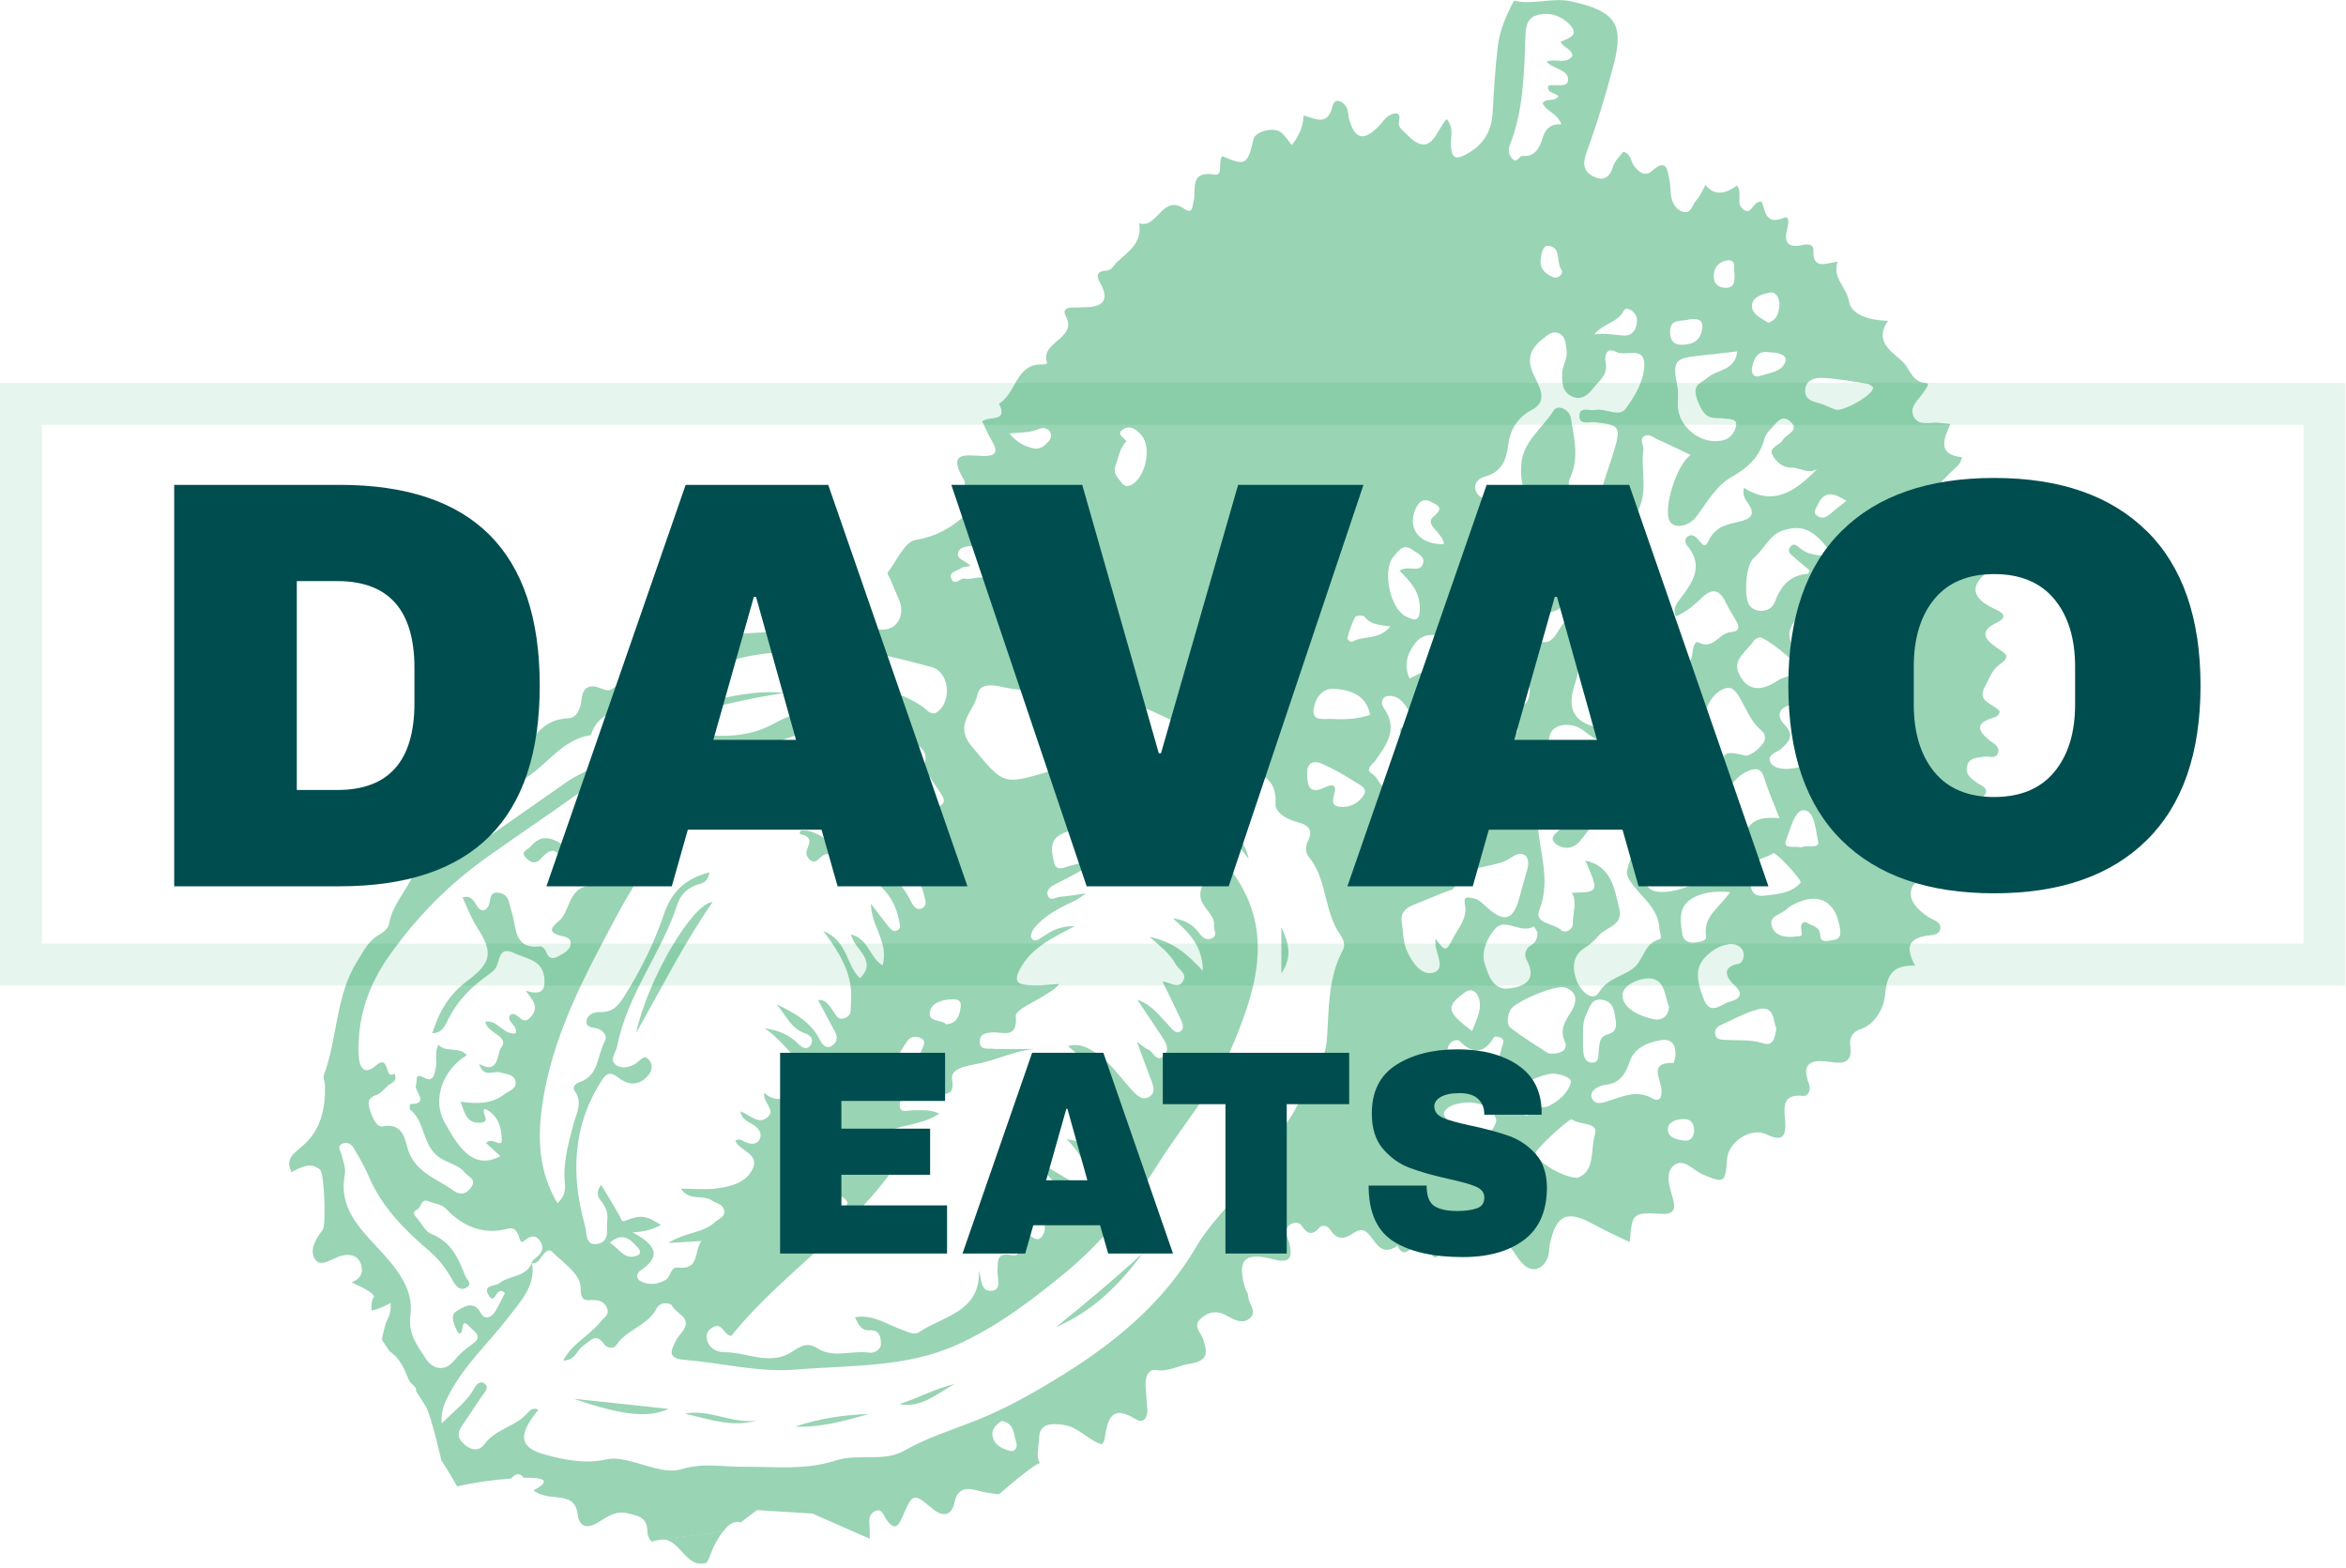 <svg xmlns="http://www.w3.org/2000/svg" width="428" height="286" viewBox="0 0 428 286" fill="none"><g clip-path="url(#clip0_146_2)"><g opacity="0.4"><path d="M227.8 156.67C220.71 147.37 211.98 140.08 200.1 135.18C209.3 135.45 226.83 150.07 227.8 156.67Z" fill="#009444"></path><path d="M208.43 228.7C204.25 234.4 199.33 239.26 192.65 242.12C198.04 237.8 203.32 233.35 208.43 228.7Z" fill="#009444"></path><path d="M104.67 255.2C110.22 255.79 115.77 256.38 121.95 257.04C118.33 258.75 113.47 258.24 104.67 255.2Z" fill="#009444"></path><path d="M158.53 257.98C154.18 259.2 149.75 260.49 145.06 260.28C149.39 258.81 153.86 258.12 158.53 257.98Z" fill="#009444"></path><path d="M164.06 256.17C167.52 255.1 170.68 253.27 174.25 252.5C171 254.1 168.25 256.99 164.06 256.17Z" fill="#009444"></path><path d="M124.93 257.93C129.45 256.96 133.59 259.91 138.09 259.13C133.52 260.55 129.26 258.84 124.93 257.93Z" fill="#009444"></path><path d="M233.77 169.14C235.14 172.13 235.8 174.55 233.77 177.61V169.14Z" fill="#009444"></path><path d="M116.05 188.44C118.17 178.66 126.34 164.8 130.03 164.55C124.65 172.26 120.61 180.5 116.05 188.44Z" fill="#009444"></path><path d="M143.01 126.42C132.68 128.11 122.56 130.45 113.35 135.77C116.07 131.62 133.73 125.25 143.01 126.42Z" fill="#009444"></path><path d="M284.24 145.13C286.24 143.69 288.18 146.91 290.14 145.25C291.95 143.7 291.16 141.24 292.05 139.34C292.59 138.18 293.55 137.75 294.79 137.54C296.87 142.21 296.55 146.16 291.9 149.29C290.41 150.3 289.44 152.07 288.23 153.49C286.93 155.02 285.05 154.93 283.86 153.99C282.31 152.78 284.24 151.69 284.96 151.1C288.01 148.6 283.67 147.18 284.26 145.12L284.24 145.13Z" fill="#009444"></path><path d="M119.17 281.24C123.76 279.25 124.51 285.78 128.34 285.28C129.12 285.18 129.23 284.53 129.47 283.96C129.86 283.04 130.2 282.09 130.71 281.24C131.06 280.65 131.46 280 131.89 279.4L118.77 281.09C118.91 281.23 119.05 281.29 119.17 281.24Z" fill="#009444"></path><path d="M364.61 121.37C367.09 119.7 365.88 119.26 364.28 118.16C362.36 116.85 360.8 115.27 364.24 113.62C366.59 112.49 365.19 111.69 363.78 111.03C359.72 109.15 359.33 106.917 362.61 104.33C362.79 104.19 362.86 103.92 363.11 103.48C361.74 102.89 360.37 102.33 359.04 101.72C355.61 100.14 355.44 98.52 358.48 96.21C359.17 95.69 359.99 95.35 360.69 94.83C361.25 94.42 362.3 94.3 362.14 93.35C361.96 92.31 361.01 92.17 360.1 92.16C359.35 92.15 358.59 92.07 357.85 92.16C355.81 92.41 354.96 90.78 354.17 89.54C353.31 88.2 354.86 87.33 355.63 86.44C356.41 85.53 357.66 85.01 357.93 83.41C353.46 82.95 354.53 80.2 355.83 77.35C354.91 77.26 354.32 77.19 353.73 77.14C352.17 76.99 350.16 77.76 349.23 76.17C348.15 74.31 349.95 73 350.92 71.59C351.28 71.07 352.2 69.89 351.44 69.88C348.97 69.83 348.38 67.37 347.39 66.28C345.67 64.38 341.62 62.58 344.46 58.54C341.22 58.44 337.77 57.55 337.33 55C336.87 52.37 334.23 50.67 335.25 47.75C333.04 48.03 330.69 49.27 330.83 45.64C330.87 44.44 329.64 44.53 328.81 44.71C326.01 45.31 325.42 44.05 326.09 41.63C326.32 40.79 326.5 39.29 325.4 39.75C321.96 41.19 322.06 38.21 321.39 36.81C319.66 36.54 319.62 39.73 317.81 38C316.73 36.97 317.95 35.09 316.88 33.85C314.493 35.623 312.583 35.587 311.15 33.74C310.57 34.74 310.16 35.83 309.42 36.61C308.71 37.35 308.58 39.02 307.12 38.66C305.84 38.35 305.15 37.19 304.9 35.92C304.7 34.95 304.8 33.93 304.59 32.96C304.2 31.19 304.2 28.66 301.32 31.23C300.12 32.3 298.99 31.38 298.15 30.32C297.49 29.49 297.63 28.08 296.15 27.68C295.52 28.55 294.58 29.35 294.29 30.35C293.69 32.41 292.49 33.12 290.68 32.19C288.88 31.27 288.69 29.9 289.45 27.81C291.35 22.59 292.97 17.24 294.38 11.86C296.39 4.21 294.53 2.07 286.86 0.29C283.16 -0.57 279.73 1 276.22 0.12C274.75 2.79 273.58 5.6 273.23 8.62C272.77 12.57 272.54 16.54 272.32 20.51C272.13 23.89 270.73 26.32 267.7 28.04C265.58 29.24 264.83 28.93 264.7 26.52C264.62 24.98 265.31 23.29 263.91 21.71C261.94 23.92 261.05 29.17 256.61 24.47C255.91 23.73 254.96 23.31 255.23 22.11C255.7 20.06 254.13 20.72 253.51 21.05C252.68 21.49 252.13 22.44 251.43 23.14C248.78 25.76 247.28 25.43 246.19 21.96C245.93 21.14 246.03 20.14 245.59 19.46C244.93 18.42 243.48 17.75 243.1 19.38C242.26 23.01 240.06 21.74 237.83 21.05C237.73 23.06 237.07 24.68 235.68 26.48C234.9 25.53 234.43 24.75 233.78 24.2C232.45 23.07 229.02 23.94 228.68 25.42C227.6 30.1 227.21 30.31 222.99 28.49C222.14 29.51 223.25 32.14 221.55 31.85C217.01 31.09 218.23 34.51 217.79 36.54C217.53 37.73 217.58 39.16 216.08 38.11C212.01 35.28 211.18 41.88 207.82 40.72C208.41 44.16 206.07 45.8 203.86 47.73C203.2 48.31 202.98 49.29 201.79 49.38C199.73 49.53 200.12 50.58 200.86 51.93C202.22 54.42 201.46 55.89 198.53 56.03C197.53 56.08 196.53 56.08 195.53 56.12C194.41 56.16 193.86 56.55 194.47 57.74C196.61 61.88 189.54 62.36 191.07 66.27C190.83 66.35 190.59 66.5 190.36 66.49C185.27 66.18 185.44 71.82 182.25 73.65C184.05 77.16 180.31 75.81 179.19 76.89C179.78 78.1 180.26 79.25 180.89 80.31C182.02 82.2 182 83.26 179.34 83.19C176.52 83.12 172.62 82.15 175.84 87.51C176.39 88.42 175.6 90.87 176.47 92.57C176.76 93.13 176.38 93.75 175.86 94.2C173.31 96.42 170.66 97.92 167.05 98.51C165.07 98.83 163.58 102.32 161.95 104.45C161.8 104.65 162.29 105.33 162.48 105.79C163.01 107.05 163.54 108.31 164.07 109.57C165.08 111.99 163.9 114.6 161.44 114.85C160.01 114.99 158.52 114.47 157.05 114.3C153.21 113.86 149.34 113.46 145.55 114.5C139.66 116.11 133.27 114.61 127.57 117.6C126.49 118.17 125.12 118.33 123.88 118.99C119.85 121.13 115.44 122.53 111.89 125.57C111.14 126.21 110.32 125.86 109.44 125.52C107.5 124.76 106.29 125.46 106.09 127.62C105.94 129.23 105.29 130.95 103.7 131.04C99.56 131.26 98.09 133.46 95.65 136.79C92.34 141.31 87.84 145.7 82.47 148.78C79.73 150.35 76.68 153.36 76.25 156.67C75.64 161.35 71.66 164.2 70.95 168.64C70.84 169.35 69.93 170.13 69.2 170.52C67.2 171.6 66.37 173.49 65.22 175.29C61.17 181.69 61.62 189.36 59.08 196.17C58.89 196.67 59.28 197.36 59.29 197.97C59.39 202.26 58.59 206.2 55.08 209.18C53.75 210.31 51.93 211.39 53.19 213.86C54.93 212.92 56.66 211.93 58.43 213.44C59.14 214.05 59.55 223.51 58.87 224.38C57.56 226.04 56.36 228.17 57.51 229.8C58.56 231.29 60.6 229.6 62.15 229.15C64.11 228.58 65.58 229.23 65.96 231.04C66.29 232.57 65.45 233.46 64.14 233.95C66.38 234.96 68.66 236.2 68.16 236.73C67.8 237.11 67.74 238.08 67.79 239.11C68.93 238.88 70.06 238.38 71.24 237.73C71.5 239.84 70.55 240.68 70.3 241.73C70.1 242.57 69.74 243.58 69.7 244.47L71.08 246.55C73.08 247.9 73.79 249.83 74.64 251.89C74.64 251.89 74.73 252.02 74.87 252.23C75.31 252.72 76.06 253.1 75.88 253.77C76.52 254.76 77.26 255.91 77.71 256.65C78.63 258.18 80.53 266.45 80.53 266.45C80.53 266.45 82.12 268.89 83.37 271.15C83.38 271.15 83.39 271.17 83.41 271.18C86.33 270.52 89.62 270.02 93.22 269.75C94.39 268.54 95.04 268.92 95.55 269.62C100.86 269.48 99.44 270.8 97.32 271.93C98.6 272.91 100.23 273.03 101.83 273.2C103.76 273.4 105.11 273.95 105.38 276.24C105.67 278.62 107.1 278.98 109.1 277.77C110.76 276.77 112.25 275.53 114.59 276.11C116.47 276.58 118.01 276.86 118.09 279.15C118.09 279.28 118.1 279.4 118.11 279.53C118.12 280.1 118.45 280.82 118.78 281.14L131.9 279.45C132.77 278.26 133.83 277.35 135.14 277.77L138.09 275.51L148.21 276.14L158.68 280.74C158.67 279.93 158.7 279.1 158.63 278.36C158.52 277.25 158.57 276.26 159.54 275.74C160.86 275.04 161.15 276.41 161.64 277.13C163.31 279.57 163.97 278.31 164.77 276.45C166.49 272.42 166.71 272.39 170.03 275.19C172.01 276.86 173.66 276.57 174.15 274.07C174.65 271.5 176.42 271.43 178.02 271.86C179.42 272.24 180.83 272.48 182.24 272.63C184.99 270.27 189.53 266.5 189.77 267.02C188.93 265.88 189.52 264.01 189.55 262.5C189.62 259.63 191.73 259.68 193.9 259.94C196.71 260.27 198.47 262.76 201.01 263.5C201.2 263.28 201.31 263.2 201.35 263.1C201.43 262.87 201.5 262.63 201.54 262.39C202.08 259.11 202.65 256.11 207.14 258.9C208.62 259.82 209.41 258.65 209.32 257.07C209.23 255.57 209.04 254.08 208.99 252.59C208.95 251.23 209.46 249.72 210.95 249.96C213.23 250.32 215.03 249.11 217 248.82C220.49 248.32 220.32 246.74 219.47 244.27C219.04 243.03 217.4 241.84 219.31 240.36C220.81 239.2 222.13 239.11 223.78 240.03C225.05 240.74 226.63 241.67 227.97 240.55C229.49 239.28 227.69 237.8 227.71 236.39C227.71 235.94 227.3 235.5 227.16 235.02C225.66 229.84 226.98 228.36 232.33 229.76C235.31 230.54 235.82 229.51 235.28 226.99C235.15 226.39 234.81 225.83 234.69 225.23C234.53 224.44 234.76 223.74 235.53 223.33C236.29 222.93 237.05 222.98 237.53 223.7C238.51 225.2 239.43 225.42 240.72 223.98C241.3 223.34 242.25 223.67 242.68 224.35C243.97 226.4 245.42 226.05 247.07 224.87C247.7 224.42 248.59 224.24 249.21 224.72C250.94 226.06 251.64 229.55 254.97 227.28C255.88 229.4 256.93 228.2 257.99 227.43C259.08 226.64 259.85 227.25 260.54 228.07C261.01 228.63 261.59 229.74 262.19 229.29C265.16 227.07 270.24 231.83 272.24 226.1C272.62 225 274.31 226.15 275.03 226.92C275.96 227.91 276.6 229.18 277.48 230.23C279.21 232.31 281.47 231.89 282.42 229.31C282.67 228.63 282.58 227.83 282.73 227.1C283.91 221.51 285.9 220.67 290.91 223.47C292.96 224.61 295.12 225.55 297.31 226.61C297.8 221.25 297.81 221.17 303.26 221.47C305.82 221.61 305.59 220 305.18 218.6C304.58 216.51 303.7 214.02 305.36 212.64C307.13 211.17 308.91 213.53 310.66 214.27C314.59 215.94 314.77 215.83 315.08 211.43C315.3 208.37 319.41 205.63 322.17 206.92C324.93 208.22 325.9 207.7 325.68 204.56C325.52 202.34 324.93 199.48 328.98 199.95C329.84 200.05 330.43 198.77 330.08 197.91C328.15 193.11 331.54 193.39 334.27 193.79C336.9 194.18 337.9 193.38 337.57 190.91C337.34 189.23 337.99 188.26 339.48 187.75C342.47 186.73 343.78 183.3 343.92 181.51C344.22 177.63 345.48 176.07 349.37 176.18C348.01 173.51 347.59 171.46 351.21 170.76C352.14 170.58 353.85 170.76 353.99 169.36C354.12 168.09 352.6 167.86 351.7 167.24C350 166.08 348.23 164.43 348.66 162.44C349.13 160.24 351.59 160.57 353.46 160.55C353.96 160.55 354.48 160.63 354.96 160.53C355.95 160.32 357.37 161.22 357.85 159.65C358.22 158.46 357.16 157.85 356.42 157.23C354.65 155.75 353.7 153.87 353.11 151.54C354.76 151.54 356.12 151.55 357.49 151.54C359.04 151.52 360.09 151.43 358.6 149.51C356.31 146.58 356.56 146.16 360.26 145.49C360.96 145.36 361.92 145.66 362.24 144.81C362.68 143.65 361.48 143.39 360.85 142.92C359.72 142.09 358.43 141.36 358.89 139.68C359.31 138.13 360.75 138.29 361.96 138.05C362.85 137.87 364.17 138.61 364.54 137.3C364.87 136.13 363.6 135.6 362.89 135.02C360.68 133.21 360.49 131.91 363.54 130.98C364.02 130.83 364.75 130.66 364.81 129.78C363.81 128.39 360.59 128.1 362.07 125.38C362.82 124.01 363.48 122.18 364.6 121.42L364.61 121.37ZM348.88 122.89C349.03 124.46 347.74 124.44 347.26 123.98C345.3 122.12 343.7 123.07 342.02 124.29C341.11 124.95 340.19 125.12 339.45 124.08C338.64 122.95 339.5 122.25 340.22 121.57C343.71 118.28 346.72 118.29 348.38 121.58C348.6 122.02 348.74 122.5 348.89 122.88L348.88 122.89ZM327.51 101.83C328.32 102.58 329.2 103.26 330.17 104.08C329.94 104.51 329.89 104.68 329.83 104.69C326.49 104.91 324.86 106.98 323.76 109.91C323.07 111.76 320.26 111.96 319.15 110.42C318.12 108.98 318.48 103.01 319.93 101.83C321.84 100.27 322.74 97.62 325.25 96.79C328.94 95.56 331.24 96.74 334.5 101.52C332.28 101.28 330.28 101.49 328.53 100.13C328 99.72 327.32 98.9 326.65 99.75C325.85 100.76 326.93 101.28 327.52 101.83H327.51ZM291.76 181C290.39 183.13 288.21 180.42 287.67 178.99C286.93 177.01 286.63 174.55 289.06 172.96C289.99 172.35 290.92 171.63 291.6 170.77C292.89 169.13 296.19 168.92 295.43 165.84C294.52 162.12 294.01 158.02 289.21 157.01C291.76 162.73 291.73 162.79 286.78 162.88C287.81 164.72 286.87 166.66 286.95 168.54C286.99 169.51 285.62 170.45 284.72 169.63C283.39 168.41 279.85 168.55 280.84 166.02C283.07 160.35 280.64 155.03 280.5 149.57C280.5 149.32 280.56 148.98 280.43 148.84C275.33 143.16 281.83 139.14 282.69 134.35C283.13 131.92 286.83 131.61 288.95 133.32C293.19 136.76 296.32 136.67 300.19 132.97C301.18 132.02 302.06 130.93 303.12 130.06C305.43 128.17 305.19 126.33 303.16 124.49C302.23 123.65 301.47 122.82 302.65 121.73C303.88 120.6 304.56 121.7 305.39 122.5C309.62 126.57 309.35 130.7 304.58 134.3C304.31 134.51 303.87 134.87 303.92 135.07C304.84 139.1 300.63 139.86 299.26 142.41C299.07 142.77 297.66 142.27 298.46 143.34C302.26 148.4 298.58 152.93 297.22 157.48C296.79 158.93 296.48 159.31 297.41 160.75C299.21 163.55 302.48 165.48 302.73 169.29C302.78 170 303.27 171.23 302.81 171.34C300 172.06 299.87 175.02 298.18 176.48C296.24 178.15 293.48 178.3 291.75 181H291.76ZM293.45 188.66C291.77 189.13 291.88 190.15 291.69 191.39C291.55 192.34 291.91 194.03 290.27 193.86C289.01 193.73 288.84 192.32 288.8 191.16C288.78 190.54 288.8 189.91 288.8 188.18C288.8 187.81 288.74 186.35 289.46 184.92C290.07 183.69 290.29 182.22 292.15 182.39C293.63 182.53 294.34 183.49 294.54 184.84C294.75 186.27 295.44 188.1 293.45 188.65V188.66ZM301.06 178.52C303.73 178.69 303.72 181.69 304.5 183.75C304.33 185.47 303.16 186.26 301.69 185.95C299.2 185.43 296.24 184.09 296.01 181.81C295.81 179.78 299.05 178.39 301.06 178.52ZM302.47 162.7C300.59 162.52 299.87 160.89 299.7 159.58C299.4 157.24 301.45 155.44 303.07 154.84C304.97 154.14 304.48 153.82 304.1 152.43C303.08 148.72 303.26 145.05 305.91 141.91C306.6 141.09 307.2 139.67 308.5 140.16C310.3 140.84 310.81 142.7 311.21 144.39C311.48 145.55 311.11 146.67 309.68 146.94C308.68 147.13 307.55 147.2 307.64 148.59C307.71 149.73 308.74 149.84 309.6 149.93C311.35 150.12 311.45 151.3 311.29 153.38C310.8 154.95 310.48 157.22 312 159.36C312.31 159.79 311.98 160.37 311.44 160.53C308.49 161.39 305.71 163 302.47 162.7ZM313.81 126.03C315.48 125.02 316.27 125.54 317.12 126.86C318.51 129.02 319.27 131.58 321.38 133.3C322.03 133.83 322.27 134.79 321.61 135.67C320.59 137.04 319.28 137.81 318.53 137.87C315.81 137.28 314.13 136.68 314.22 139.64C314.26 140.77 313.5 141.01 312.49 140.14C309.12 137.25 310.04 128.29 313.81 126.02V126.03ZM318.87 140.69C320.52 140.01 321.34 140.22 321.9 142.04C322.61 144.37 323.62 146.61 324.65 149.27C321.85 149.06 319.65 149.19 318.24 152.09C317.3 154.02 314.94 153.4 314.27 151.28C313.02 147.37 315.38 142.13 318.88 140.69H318.87ZM319.42 159.07C319.37 156.63 322.14 156.69 323.52 155.65C324.35 155.71 328.83 160.67 328.5 161.05C326.78 163.04 324.14 163.13 321.89 163.41C318.7 163.81 319.46 160.64 319.43 159.06L319.42 159.07ZM325.88 153.18C326.64 151.23 327.44 147.71 329.13 147.82C331.08 147.94 331.23 151.49 331.69 153.47C332.06 155.05 329.54 154 328.64 154.62C327.42 154.23 325.11 155.13 325.88 153.18ZM326.45 140.26C325.13 140.37 323.55 140.12 323.03 139.16C322.22 137.67 324.27 137.24 325.01 136.57C326.7 135.06 327.31 133.97 325.5 132.15C324.59 131.24 324.16 129.79 325.66 128.99C326.78 128.39 328.08 128.51 328.89 129.85C330.17 131.98 331.85 133.72 333.68 135.4C335.09 136.69 335.58 137.97 332.73 138.57C330.63 139.01 328.66 140.15 326.44 140.26H326.45ZM324.44 124.1C321.1 126.37 318.6 125.97 317.18 122.76C316.06 120.22 318.83 118.73 320 116.84C320.17 116.57 320.61 116.4 320.95 116.3C321.82 116.04 327.89 120.77 327.86 121.86C327.52 123.54 325.57 123.32 324.43 124.1H324.44ZM331.44 94.05C330.7 93.52 331.32 92.73 331.62 92.09C332.32 90.55 333.36 89.74 335.1 90.45C335.55 90.63 335.97 90.9 336.86 91.36C335.98 92.07 335.44 92.53 334.87 92.95C333.85 93.71 332.94 95.12 331.43 94.04L331.44 94.05ZM343.68 112.1C344.47 112.49 345.68 112.7 344.9 114.19C344.19 115.55 343.25 115.68 342.23 114.84C340.4 113.33 338.47 111.86 336.84 108.97C339.72 110.28 341.72 111.14 343.68 112.1ZM347.44 100.63C348.48 100.98 348.46 102.01 347.85 102.8C347.12 103.76 345.85 103.9 345.33 102.95C344.48 101.39 343.15 100.71 341.74 99.91C338 97.81 337.88 96.72 340.82 93.09C343.1 95.54 343.76 99.39 347.44 100.62V100.63ZM332.27 68.94C335.08 69.05 337.89 69.59 340.68 70.02C341.1 70.08 341.47 70.49 341.73 70.65C341.93 71.98 336.24 75.18 334.85 74.72C333.79 74.37 332.81 73.79 331.74 73.52C330.43 73.19 329.26 72.75 329.33 71.19C329.41 69.39 331.05 68.89 332.27 68.94ZM322.77 53.39C324.05 53.06 324.71 54.56 324.63 55.62C324.54 56.87 324.31 58.35 322.6 58.88C321.43 58.08 319.72 57.46 319.63 55.94C319.52 54.15 321.51 53.71 322.77 53.39ZM319.65 66.99C320.02 65.31 320.7 63.86 322.79 64.28C324.2 64.28 326.09 64.69 325.75 65.9C325.2 67.86 322.76 68.02 321 68.61C319.89 68.98 319.44 67.98 319.65 66.99ZM315.11 47.51C316.84 47.32 316.28 48.96 316.38 49.34C316.58 51.3 316.48 52.58 314.69 52.51C313.43 52.46 312.62 51.69 312.64 50.34C312.66 48.72 313.74 47.67 315.11 47.51ZM316.94 64.11C316.58 67.64 313.33 67.37 311.55 68.88C310.07 70.14 308.4 70.11 309.91 73.63C311.3 76.86 312.6 76.1 314.49 76.35C315.43 76.48 316.92 76.33 316.74 77.59C316.59 78.66 315.81 79.94 314.45 80.3C310.45 81.37 306 77.86 306.1 73.76C306.13 72.64 306.22 71.49 306 70.41C305.11 65.87 305.49 65.33 310.16 64.88C312.36 64.67 314.56 64.38 316.92 64.11H316.94ZM308.15 58.27C309.62 58.07 310.74 58.24 310.56 59.86C310.34 61.9 309.11 62.83 307.04 62.9C305.43 62.96 304.77 62.27 304.69 60.76C304.54 57.89 306.92 58.76 308.15 58.27ZM302.35 80.15C304.36 81.03 306.33 82.01 308.44 83.01C305.9 84.7 303.45 92.65 304.56 94.97C305.31 96.55 308.05 96.18 309.54 94.17C311.47 91.57 313.1 88.6 315.96 86.99C318.92 85.32 321.1 83.29 321.94 79.94C322.08 79.38 322.51 78.84 322.94 78.41C323.93 77.41 324.92 75.47 326.53 76.82C328.55 78.52 325.85 79.19 325.24 80.28C324.7 81.25 322.68 81.63 323.32 82.92C323.9 84.1 325.13 85.34 326.81 85.31C328.37 85.28 329.81 86.57 331.52 85.59C327.65 89.51 323.63 92.51 318.15 88.99C317.84 90.47 318.45 91.15 318.92 91.83C320.34 93.88 319.39 94.67 317.36 95.16C315.07 95.71 312.92 95.98 311.62 98.84C310.64 101 309.81 96.98 308.15 97.75C307.27 98.04 307.41 99.1 307.74 99.47C310.97 103.23 308.79 106.28 306.52 109.27C305.8 110.21 305.15 111.04 305.73 112.45C307.63 111.71 309.08 110.37 310.49 109.04C312.37 107.26 313.71 107.54 314.81 109.84C315.35 110.96 315.99 112.04 316.64 113.1C317.42 114.35 317.43 115.19 315.68 115.33C313.63 115.5 312.61 118.65 309.85 117.19C309.19 116.84 308.81 118.38 308.74 119.23C308.65 120.4 308.18 121.26 306.96 121.18C305.72 121.1 304.7 120.15 304.74 119.02C304.83 116.6 303.78 115.15 301.87 113.82C300.02 112.54 300.48 110.37 301.12 108.66C302.38 105.25 302.9 102.38 299.27 99.84C297.73 98.77 296.84 95.99 298.07 94.38C301.06 90.44 299.23 86.09 299.82 81.98C299.93 81.21 299 80.24 299.94 79.6C300.79 79.02 301.61 79.81 302.37 80.15H302.35ZM296.25 56.66C296.56 56.03 297.37 56.39 297.87 56.81C298.74 57.55 298.77 58.56 298.5 59.53C298.21 60.58 297.45 61.27 296.33 61.22C294.54 61.14 292.77 60.7 290.87 61.02C292.41 59 295.11 58.93 296.25 56.65V56.66ZM275.41 26.58C277.93 20.24 278.05 13.57 278.29 6.9C278.34 5.42 278.38 3.44 280.19 2.84C282.49 2.07 284.78 2.82 286.37 4.48C288.26 6.46 286.14 6.99 284.74 7.6C285.17 8.74 286.75 8.82 286.87 10.23C285.64 11.81 283.69 10.61 282.16 11.23C283.33 12.68 286.21 12.61 286.07 14.64C285.97 16.13 283.72 15.25 282.45 15.64C282.2 17.07 283.66 16.87 284.32 17.53C283.68 18.71 282.17 17.76 281.42 18.83C282.11 20.32 284.17 20.7 284.85 22.67C282.95 22.6 281.99 23.37 281.4 25.25C280.94 26.71 280.18 28.7 277.77 28.44C277.19 28.38 276.8 29.83 275.97 29.03C275.32 28.41 275.07 27.44 275.41 26.59V26.58ZM283.62 50.67C282.11 50.13 280.89 49.14 281.07 47.44C281.17 46.49 281.34 44.63 282.67 44.87C284.85 45.26 283.87 47.86 284.88 49.25C285.23 49.73 284.64 50.68 283.61 50.67H283.62ZM270.9 86.96C273.85 86.11 274.77 84.2 275.15 81.22C275.47 78.66 276.65 76.25 279.48 74.78C282.68 73.12 280.66 70.28 279.74 68.25C278.42 65.36 279.31 63.49 281.52 61.78C282.41 61.09 283.31 60.21 284.53 60.88C285.65 61.5 285.62 62.71 285.8 63.84C286.06 65.43 285 66.71 284.99 68.22C284.99 69.9 285.01 71.54 286.82 72.34C288.52 73.09 289.72 72.06 290.64 70.86C291.7 69.47 293.44 68.42 292.92 66.1C292.78 65.49 292.72 63.07 294.92 64.23C296.64 65.14 300.36 62.79 299.95 67.16C299.69 69.97 298.14 72.42 296.6 74.55C295.41 76.21 292.92 74.42 291.01 74.8C290 75 288.33 74.17 288.16 75.63C287.91 77.67 289.83 76.9 290.9 77.02C295.54 77.53 295.73 77.86 294.49 82.16C293.54 85.45 292.07 88.57 291.71 92.4C289.91 91.31 288.54 90.5 287.19 89.66C286.22 89.05 285.92 88.33 286.47 87.14C288.13 83.54 287.18 79.83 286.57 76.2C286.31 74.65 284.14 73.78 283.47 74.86C281.39 78.21 277.63 80.62 277.51 85.15C277.4 89.5 278.35 90.85 282.57 92.17C284.68 92.83 285.67 94.97 286.74 96.57C287.32 97.44 285.97 99.66 284.42 100.41C283.09 101.06 282.51 99.89 281.85 98.91C280.27 96.59 278.42 94.54 275.48 93.95C275.48 93.98 275.5 94 275.51 94.03C275.48 94 275.45 93.97 275.41 93.93C275.41 93.93 275.4 93.93 275.39 93.93C275.55 94.75 277.03 95.6 275.62 96.36C274.84 96.78 273.68 96.65 272.91 95.86C272.34 95.28 272.18 94.48 272.7 93.86C273.6 92.8 274.55 93.09 275.41 93.94C275.43 93.94 275.45 93.95 275.48 93.96C274.84 92.15 273.98 90.67 271.59 90.96C270.55 91.09 269.51 90.52 269.21 89.47C268.83 88.14 269.78 87.27 270.9 86.95V86.96ZM268.48 102.75C269.6 102.57 270.83 102.88 271.28 104.08C271.85 105.6 272.23 107.03 274.21 107.39C275.28 107.59 275.36 108.68 274.63 109.45C273.53 110.6 272.32 112.03 270.54 110.67C268.67 109.25 267.85 107.22 267.72 105.15C267.89 104.12 267.17 102.96 268.48 102.75ZM267.85 115.39C269.91 113.15 273.09 112.6 276.27 113.02C278.95 113.37 281.44 112.16 283.85 111.39C285.55 110.84 285.21 108.35 284.89 106.65C284.7 105.66 283.99 104.71 285.41 104.2C289.46 102.75 290.49 99.05 291.86 95.62C292.34 94.42 292.63 93.22 294.38 93.49C295.9 93.73 296.02 94.7 296.5 95.98C297.33 98.15 296.17 100.84 298.31 102.61C298.45 102.73 298.36 103.38 298.17 103.61C295.13 107.3 296.09 114.14 288.97 114.94C292.66 114.78 295.96 116.46 299.3 115.12C300.68 114.56 301.02 116.27 301.84 116.91C302.65 117.54 302.37 118.5 301.78 119.26C300.97 120.3 300.31 119.73 299.64 119.04C299.3 118.69 298.55 118.43 298.71 119.16C299.02 120.51 297.27 121.29 297.96 122.59C298.19 123.02 298.56 123.38 298.86 123.78C299.42 124.54 300.6 125.29 299.69 126.3C298.92 127.15 297.84 126.52 296.91 126.12C296.23 125.83 295.51 125.62 294.09 125.13C295.71 126.83 294.81 128.38 295.11 129.95C295.54 132.14 292.58 133.17 290.29 132.41C285.76 130.91 286.46 127.3 287.43 124.43C288.84 120.25 286.83 117.03 286.08 112.87C283.85 114.53 283.7 118.73 279.98 116.56C279.26 116.14 279.01 117.27 279.03 117.78C279.13 120.02 274.82 119.23 276.03 122.54C276.54 123.94 277.32 123.25 277.87 123.66C279.22 124.68 279.27 126.07 278.87 127.37C278.45 128.74 277.32 129.16 275.86 128.65C273.04 127.67 270.07 126.91 269.78 123.14C269.75 122.8 269.44 122.48 269.29 122.14C268.35 119.96 265.7 117.71 267.84 115.4L267.85 115.39ZM275.89 134.13C274.93 134.3 273.85 134.41 273.2 133.44C272.32 132.12 271.61 130.67 270.19 129.8C270.79 132.76 273.77 135.16 271.88 138.82C270.91 140.71 270.15 142.07 267.87 141.71C265.37 141.31 264.48 138.98 264.85 137.34C265.45 134.67 267.09 132.22 268.42 129.75C268.54 129.52 269.58 129.77 270.19 129.8C270.19 129.8 270.19 129.8 270.2 129.8C270.2 129.8 270.2 129.8 270.21 129.8C272.15 129.56 273.71 130.52 275.27 131.43C276 131.85 276.91 132.24 276.89 133.24C276.89 133.56 276.29 134.06 275.9 134.13H275.89ZM273.5 149.98C270.97 150.02 269.61 151.85 267.75 152.79C266.59 153.38 265.78 154.2 264.49 153.46C263.19 152.72 262.66 151.5 262.5 150.02C262.88 147.72 263.38 145.44 264.87 143.5C265.27 142.97 265.73 142.41 266.36 142.59C269.55 143.5 273.07 144.11 275.45 146.4C277.19 148.08 274.94 149.95 273.5 149.97V149.98ZM264.09 116.53C266.43 117.54 267.52 120.19 267.48 122.34C267.42 125.25 264.66 125.35 262.31 125.11C260.68 124.94 258.91 124.71 260.37 122.19C259.39 122.68 258.41 123.17 257.16 123.79C256.01 121.31 256.78 119.18 258.21 117.33C259.79 115.29 262.17 115.7 264.08 116.53H264.09ZM252.4 129.09C251.77 128.22 252.23 127.08 253.14 126.99C255.34 126.76 256.42 128.56 257.29 130.16C257.76 131.02 259.17 132.97 256.15 132.67C255.25 132.58 255.43 133.48 255.58 134.07C255.79 134.83 256.3 135.36 257.04 135.67C259.37 136.65 262.37 137.73 261.4 140.73C260.41 143.79 256.59 143.14 254.27 144.35C251.85 144.49 251.76 142.04 250.3 141.17C248.94 140.36 250.41 139.47 250.91 138.77C253.05 135.78 255.14 132.86 252.4 129.1V129.09ZM258.12 93.16C258.66 91.72 259.61 90.68 261.21 91.62C262.18 92.19 263.61 92.55 261.48 94.3C259.76 95.71 263.33 97.29 263.43 99.26C259.2 99.43 256.79 96.69 258.12 93.16ZM254.26 101.53C254.98 100.71 255.92 99.05 257.62 100.28C258.51 100.92 259.95 101.48 259.65 102.67C259.13 104.77 257.01 102.98 255.32 104.12C257.34 106.12 258.99 107.92 259.03 110.84C259.07 113.49 258.11 113.3 256.39 112.41C253.61 110.97 252.11 103.97 254.25 101.53H254.26ZM245.86 116.25C246.2 114.97 246.64 113.7 247.25 112.53C247.38 112.28 248.71 112.22 248.92 112.5C249.94 113.9 251.55 114.02 253.68 114.3C251.34 116.93 248.73 115.9 246.82 117.04C246.49 117.24 245.71 116.8 245.86 116.24V116.25ZM233.15 88.53C234.09 88.31 234.93 89.01 234.99 90.34C235.09 92.9 233.64 93.78 230.36 94.21C232.34 92.13 230.14 89.23 233.16 88.53H233.15ZM226.84 106.97C227.26 104.53 229.41 103.77 231.5 103.56C232.35 103.47 233.67 104.12 233.71 105.68C232.24 107.16 231.58 109.72 228.83 109.61C227.26 109.55 226.63 108.18 226.84 106.98V106.97ZM203.53 84.9C204.11 83.38 204.25 81.68 205.52 80.51C204.92 79.77 203.48 79.07 205.06 78.23C206.32 77.57 207.46 78.45 208.29 79.46C210.17 81.74 208.97 87.18 206.37 88.48C205.7 88.82 205.12 88.7 204.72 88.18C203.98 87.23 202.97 86.37 203.54 84.89L203.53 84.9ZM188.61 78.59C189.56 78.33 190.43 77.68 191.33 78.51C191.99 79.12 191.79 79.99 191.31 80.52C190.59 81.3 189.81 82.09 188.46 81.78C186.87 81.41 185.55 80.74 184.13 79.08C185.99 78.9 187.35 78.94 188.6 78.6L188.61 78.59ZM175.37 103.66C175.72 103.4 176.29 103.42 177.04 103.25C176.15 102.16 174.28 102.06 174.86 100.66C175.27 99.66 176.77 99.64 177.89 99.6C180.19 99.52 184.23 103.43 184.13 105.63C184.07 106.87 182.83 107.02 182.08 107.58C181.53 107.99 180.87 108.08 180.69 107.16C180.04 104.02 177.55 106.01 175.97 105.55C175.29 105.35 174.14 107.05 173.54 105.55C173.04 104.3 174.66 104.19 175.38 103.65L175.37 103.66ZM181.13 191.32C180.07 191.3 178.61 191.62 178.76 189.82C178.86 188.57 179.88 188.44 180.98 188.36C182.9 188.22 185.69 189.68 185.32 185.36C185.23 184.25 188.71 182.81 190.58 181.58C191.48 180.99 192.47 180.54 193.23 179.53C191.3 179.62 189.35 179.93 187.46 179.72C186.04 179.56 184.73 179.35 186.05 176.86C188.13 172.93 191.71 171.28 196.05 168.99C193.08 168.91 191.59 170.05 190.05 171.02C189.41 171.42 188.68 172.01 188.15 171.13C187.94 170.78 188.24 169.89 188.58 169.46C190.58 166.96 193.38 165.59 196.2 164.27C196.74 164.02 197.21 163.61 198.14 162.99C196.22 163.26 194.82 163.51 193.41 163.62C192.64 163.68 191.5 164.56 191.14 163.32C190.83 162.22 191.86 161.64 192.81 161.17C195.32 159.93 197.8 158.63 200.1 156.93C198.66 157.21 197.22 157.47 195.79 157.79C194.55 158.07 192.73 159.21 192.34 157.47C191.94 155.7 191.15 153.19 193.96 152.02C198.98 149.93 204.2 148.85 209.59 149.35C213.08 149.67 221.1 158.55 219.62 161.14C217.37 165.07 221.77 166.15 221.48 168.87C221.4 169.64 222.21 170.6 221.16 171.16C220.25 171.64 219.43 171.13 218.89 170.38C217.68 168.67 216.05 167.78 213.99 167.55C216.84 170.06 219.45 172.59 219.43 177.11C216.75 174.22 214.17 171.82 209.72 170.92C211.83 172.76 213.45 174.03 214.44 175.85C215 176.88 216.67 177.62 215.82 179.02C214.87 180.59 213.42 179.09 212.09 179.1C213.27 181.52 214.43 183.83 215.51 186.17C215.82 186.83 216.08 187.76 215.31 188.2C214.55 188.64 214.02 187.92 213.48 187.36C211.68 185.49 210.17 183.3 207.49 182.39C209 184.65 210.5 186.9 212.01 189.16C212.73 190.24 213.43 191.52 212.39 192.57C210.92 194.05 210.45 191.81 209.43 191.46C209 191.31 208.65 190.94 207.42 190.08C208.48 192.94 209.2 194.95 209.97 196.93C210.39 198.02 210.88 199.25 209.78 200.02C208.46 200.95 207.41 199.86 206.57 198.95C204.38 196.59 202.63 193.86 199.82 192.04C198.25 191.02 196.85 190.29 194.85 190.85C198.72 194.33 203.07 197.33 204.82 202.55C205.09 203.37 205.88 204.22 204.82 204.75C204.04 205.15 203.57 204.28 203.29 203.54C202.3 200.9 199.55 200.12 197.66 198.34C198.51 200.51 200.56 201.92 201.05 204.37C201.4 206.13 202.25 207.98 200.87 209.27C199.36 210.68 197.92 209 196.54 208.27C196.24 208.11 195.85 208.1 194.62 207.82C196.51 209.82 197.59 211.53 198.3 213.41C198.67 214.38 198.77 215.44 197.85 216.17C196.93 216.9 196.25 216.02 195.53 215.58C193.93 214.61 192.32 213.66 190.41 212.52C190.54 214.7 192.51 215.35 193.3 216.76C193.95 217.92 194.56 219.25 193.65 220.23C192.52 221.46 191.75 219.82 190.87 219.33C190.03 218.86 189.31 217.98 188.02 218.86C188.93 221.01 191.65 223.11 190.21 225.43C188.9 227.55 187.24 223.73 185.25 224.68C184.63 225.64 185.44 226.46 185.72 227.33C186.07 228.4 185.77 229.26 184.58 229C181.75 228.38 182.07 230.15 181.98 231.93C181.92 233.17 182.79 235.24 181.07 235.48C178.85 235.79 179.11 233.46 178.61 231.8C178.84 239.44 172.02 240.09 167.65 243.06C166.71 243.7 165.29 242.85 164.09 242.42C161.54 241.5 159.2 239.75 155.96 240.33C156.59 241.51 157.02 242.81 158.59 242.7C160.5 242.56 160.67 243.96 160.72 245.11C160.78 246.3 159.39 246.91 158.6 246.79C155.44 246.3 152.08 247.89 149.08 245.97C147.29 244.82 146.09 245.58 144.46 246.65C140.5 249.24 136.24 246.68 132.11 246.7C130.83 246.7 129.12 245.99 128.93 244.06C128.85 243.21 129.25 242.65 129.94 242.22C131.78 241.07 132.01 243.6 133.41 243.74C143.74 230.84 158.97 222.54 166.69 207.1C164.87 205.38 164 208.19 162.65 209.26C161.93 209.83 161.51 211.27 160.38 210.19C159.5 209.34 160.2 208.28 160.85 207.52C162.31 205.81 164.51 205.62 166.48 205.1C168.04 204.69 169.57 204.36 171.38 203.18C169.58 202.34 168.04 202.59 166.55 202.57C165.63 202.55 164.23 203.23 164.15 201.72C164.05 199.9 165.66 200.58 166.67 200.52C168.15 200.43 169.62 200.61 171.08 199.93C172.42 199.3 174.22 200.13 173.69 196.96C173.3 194.59 177.35 194.38 179.3 193.88C182.35 193.09 185.37 191.73 188.65 191.38C186.14 191.38 183.63 191.41 181.12 191.37L181.13 191.32ZM127.95 226.44C126.57 228.34 127.68 231.74 123.68 231.26C122.28 231.09 122.44 232.93 121.43 233.51C119.87 234.41 118.33 234.49 116.83 233.73C116.12 233.37 116.04 232.34 116.81 231.83C120.79 229.19 119.64 227.07 115.38 224.84C117.73 224.74 119.19 224.22 120.58 223.5C118.05 221.81 116.84 221.58 114.27 222.66C113.31 223.06 113.4 222.53 113.1 221.97C112.06 220.07 110.91 218.24 109.67 216.17C108.86 217.26 108.88 218.18 109.55 218.97C110.42 219.99 110.95 221.23 110.8 222.4C110.6 223.99 111.36 226.4 109.17 226.91C106.7 227.49 107.09 224.9 106.72 223.61C104.12 214.33 104.43 205.36 109.87 196.98C110.92 195.36 111.83 195.87 112.92 196.68C114.81 198.09 116.6 198.06 118.21 196.26C118.94 195.45 119.17 194.39 118.51 193.5C117.6 192.29 117.05 193.22 116.2 193.88C115.17 194.67 113.52 195.11 112.39 194.31C111.06 193.36 112.37 192.06 112.59 190.91C114.42 181.42 120.73 173.83 123.66 164.79C124.17 163.23 125.62 161.81 127.43 161.35C128.53 161.07 129.18 160.59 129.46 159.17C125.06 160.18 122.44 162.84 121.12 166.8C119.34 172.1 116.87 177.04 113.9 181.76C112.87 183.39 111.81 184.73 109.56 184.64C108.53 184.6 107.14 184.98 107.01 186.32C106.9 187.47 108.11 187.43 108.93 187.64C110.1 187.95 110.85 189.06 110.39 189.87C108.94 192.45 109.32 196.23 105.76 197.43C104.78 197.76 104.43 198.43 104.85 199.03C106.41 201.24 105.1 203.22 104.57 205.27C103.67 208.75 102.68 212.22 103.05 215.89C103.18 217.13 102.99 218.36 101.7 219.52C98.36 213.93 98.05 207.99 98.88 201.92C100.61 189.35 106.48 178.37 112.35 167.39C117.69 157.39 124.3 148.4 133.16 141.26C136.62 138.47 140.21 135.71 144.59 134.38C146.06 133.93 148.08 132.71 148.76 134.98C149.53 137.54 146.79 136.8 145.06 137.77C147.67 139.04 149.67 141.06 151.76 137.77C152.28 136.95 153.29 137.25 154.18 137.38C155.92 137.64 158.31 139.7 158.81 135.92C158.83 135.77 159.33 135.53 159.37 135.57C161.68 137.83 164.05 135.38 166.36 135.7C168.35 135.98 169.36 137.63 168.61 139.55C168.08 140.9 169.29 141.15 169.73 141.88C170.3 142.84 171 143.73 171.59 144.68C172.05 145.42 172.65 146.26 171.63 146.96C170.77 147.55 169.99 147.13 169.29 146.48C166.48 143.86 163.15 142.37 158.58 141.92C162.48 144.57 165.91 146.82 168.39 150.21C165.15 148.56 162.1 146.49 157.96 147.29C160.53 149.06 163.37 150.07 165.52 152.12C165.97 152.55 166.52 152.89 166.91 153.36C168.07 154.77 170.19 156.56 168.83 158.09C167.48 159.61 165.91 157.23 163.82 155.94C165.22 158.94 167.93 160.24 168.47 162.94C168.67 163.93 169.34 165.02 168.32 165.65C167.14 166.39 166.42 164.92 166.12 164.31C163.32 158.74 157.64 155.53 154.29 150.25C154.66 151.68 155.02 153.11 155.42 154.66C151.75 155.05 149.62 151.16 146.1 151.54C145.52 152.36 146.38 152.25 146.65 152.35C149.04 153.28 146.32 155.01 147.39 156.45C149.14 158.82 149.9 154.55 151.67 156.2C152.69 157.16 154.51 157.65 155.88 158.37C159.8 160.4 163.18 163.18 164.02 167.96C164.13 168.58 164.44 169.28 163.83 169.67C163 170.19 162.45 169.49 161.99 168.91C161.06 167.74 160.17 166.55 158.89 164.88C158.91 169.03 162.22 171.97 161.02 176.14C158.59 174.63 158.47 171.28 155.25 170.48C155.8 173.24 160.2 175.14 156.91 178.48C154.35 176.16 154.7 171.65 150.2 169.85C153.42 174.15 155.69 177.99 155.24 182.92C155.13 184.07 155.51 185.13 154.25 185.69C152.71 186.37 152.46 184.93 151.77 184.13C151.17 183.44 150.78 182.34 149.24 182.44C150.31 184.45 151.3 186.35 152.33 188.23C152.92 189.31 152.68 190.25 151.72 190.83C150.73 191.42 150 190.58 149.64 189.84C147.96 186.39 144.86 184.75 141.65 183.22C143.35 185.1 144.27 187.73 147.01 188.58C147.88 188.85 148.53 189.75 147.9 190.67C147.23 191.65 146.37 191.16 145.69 190.49C144.16 188.98 142.39 187.99 139.5 187.62C143.39 190.22 145.13 194.11 148.86 195.91C150.15 196.53 150.53 197.91 150.13 199.15C149.57 200.86 148.27 199.59 147.28 199.57C144.66 199.51 142.13 201.87 139.42 199.37C139.16 201.25 141.56 202.4 140.09 203.77C138.42 205.33 136.95 203.45 135.03 202.73C135.37 204.14 136.18 204.51 137 204.96C138.14 205.58 139.25 206.58 138.55 207.9C137.94 209.03 136.59 208.76 135.54 208.15C135.06 207.87 134.65 207.77 134.18 208.12C134.23 208.23 134.26 208.36 134.33 208.46C135.33 210.04 138.4 210.59 137.39 213.07C136.31 215.71 133.48 216.44 130.89 216.81C128.81 217.1 126.65 216.87 124.24 216.87C125.7 219.2 128.21 217.89 129.86 219.02C130.65 219.56 131.82 219.61 132.09 220.75C132.41 222.07 131.15 222.3 130.46 222.95C128.29 225 125.12 224.75 121.9 226.78C124.35 226.64 125.94 226.54 128 226.42L127.95 226.44ZM111.24 226.74C113.61 224.71 114.95 226.08 116.28 227.52C116.74 228.02 117.11 228.67 116.34 229.02C113.93 230.1 113 227.74 111.24 226.74ZM168.18 191.51C167.28 193.49 166.84 195.91 164 195.83C163.04 196.2 162.42 195.81 162 195.14C161.06 193.63 162.81 194.15 163.16 193.63C163.98 192.41 164.7 191.12 165.53 189.91C166.11 189.07 167.09 189.04 167.89 189.35C169.06 189.81 168.53 190.72 168.18 191.51ZM153.2 221.02C151.87 222.29 151.11 224.48 148.21 224.29C149.16 222.38 149.84 220.82 150.7 219.36C151.43 218.13 152.7 217.73 153.88 218.54C155.59 219.72 153.79 220.46 153.2 221.02ZM175.26 183.74C175.07 185.26 174.63 186.7 172.63 186.89C171.78 185.98 169.46 186.51 169.62 184.81C169.78 183.09 171.61 182.46 173.28 182.34C174.23 182.27 175.46 182.19 175.27 183.74H175.26ZM83.86 153.33C88.49 150 91.42 144.99 96.26 141.73C100.08 139.16 102.75 134.88 107.81 134.11C108.93 130.25 112.29 129.73 115.48 128.93C115.94 128.81 116.46 128.54 116.76 128.18C120.57 123.67 126.26 123.28 131.27 121.27C137.93 118.6 144.88 118.96 151.7 118.61C157.84 118.29 163.93 120.17 169.91 121.69C173.02 122.48 173.71 127.4 171.35 129.62C170.03 130.85 169.36 129.69 168.52 129.09C161.34 123.96 153.28 125.3 145.33 125.91C149.08 127.76 153.44 125.89 157.31 128.26C155.28 129.69 153.18 129.69 151.09 129.62C147.65 129.51 144.35 130.23 141.41 131.9C138.23 133.7 134.94 134.31 131.35 134.24C126.42 134.14 121.51 134.02 117.08 137.04C115.42 138.18 112.33 137.16 111.22 138.09C108.84 140.08 105.96 140.89 103.53 142.58C97.51 146.78 91.51 151 85.48 155.19C84.84 155.63 84.28 156.88 83.34 155.95C82.41 155.02 83.21 153.79 83.87 153.32L83.86 153.33ZM71 174.39C75.92 167.41 81.76 161.46 88.79 156.44C94.04 152.7 99.41 149.11 104.65 145.35C111.45 140.46 119.48 138.09 127.87 137.24C129.17 137.11 130.67 137.36 131.03 138.68C131.4 140.04 129.81 140.43 128.86 140.74C126.1 141.63 124.42 144.84 120.96 144.27C120.22 144.15 120.48 145.22 120.36 145.77C120.17 146.67 120.63 148.06 119.2 148.14C118 148.2 117.15 147.31 116.78 146.12C116.42 144.97 116.32 143.65 114.26 143.19C115.22 145.91 114.13 148.56 115.74 151.08C116.48 152.23 117.52 154.58 114.21 154.37C113.27 154.31 112.86 154.99 112.82 155.78C112.64 159.49 110.62 158.71 108.51 157.54C106.44 156.39 104.4 155.2 102.39 153.94C100.36 152.67 98.59 152.32 96.79 154.46C96.27 155.08 95.01 155.3 95.78 156.3C96.41 157.12 97.54 157.91 98.62 156.72C99.51 155.73 100.65 154.6 101.76 155.65C103.64 157.43 106.46 158.12 107.57 160.72C107.67 160.94 107.41 161.59 107.24 161.62C103.58 162.28 104.05 166.3 101.92 168.08C100.27 169.46 100.2 170.13 102.24 170.72C103.1 170.97 104.16 170.99 104.11 172.12C104.05 173.41 102.85 173.88 101.88 174.45C100.77 175.11 100.05 174.84 99.61 173.58C99.47 173.18 98.88 172.61 98.57 172.65C93.55 173.28 94.26 168.96 93.34 166.35C92.84 164.93 93 163.28 91.17 162.91C88.59 162.38 90.1 165.31 88.36 166.05C86.7 166.48 86.88 162.94 84.38 163.73C85.28 165.62 85.97 167.56 87.06 169.23C90.02 173.78 89.69 175.65 85.17 179.02C82.01 181.38 80.05 184.58 78.87 188.53C80.88 188.41 81.29 186.9 81.84 185.82C83.47 182.61 85.89 180.17 88.75 178.09C89.45 177.58 90.3 177.03 90.6 176.3C91.25 174.76 91.17 172.61 93.88 173.92C96.12 175 99.08 175.1 99.32 178.61C99.48 180.88 98.61 181.55 95.91 180.76C97.11 182.44 98.46 183.58 96.89 185.47C95.12 187.6 94.43 184.03 93 185.27C92.42 186.49 94.5 187.02 94.09 188.53C91.85 188.89 90.79 186 88.54 186.4C88.83 188.55 93.06 188.99 91.43 191.15C90.65 192.17 91.1 196.16 87.44 194.13C88.26 196.79 90.09 195.25 91.3 195.66C92.33 196.01 93.74 195.92 94.03 197.26C94.33 198.67 92.98 198.91 92.1 199.59C89.76 201.41 87.14 201.42 84.01 201C84.8 203.02 85.05 204.91 87.5 204.84C89.87 204.77 87.6 203.09 88.45 202.29C90.87 203.36 91.51 205.79 91.55 207.89C91.58 209.67 89.73 207.23 88.68 208.56C89.54 209.34 90.43 210.15 91.31 210.94C86.62 213.37 84.02 210.06 81.09 204.74C78.78 200.57 80.82 195.12 85.15 192.54C83.77 190.79 81.33 192.17 80 190.6C79.2 192.01 79.8 193.44 79.51 194.75C79.31 195.65 79.17 197.55 77.57 196.7C75.52 195.62 76.22 196.96 75.89 197.94C75.5 199.1 78.55 201.43 74.78 201.44C74.8 201.79 74.67 202.31 74.85 202.45C77.45 204.57 77.03 208.3 79.54 210.67C81.16 212.2 83.38 212.23 84.76 213.9C85.43 214.71 86.93 215.09 86.03 216.5C85.3 217.65 84.19 218.24 82.84 217.28C79.61 214.97 75.42 213.84 74.24 209.1C73.83 207.46 73.16 204.82 69.84 205.51C68.69 205.75 67.82 203.75 67.4 202.18C66.98 200.65 67.5 200.22 68.75 199.74C69.51 199.45 70.08 198.68 70.73 198.12C71.42 197.52 72.67 197.22 71.94 195.86C70.08 197.24 71.2 192.09 68.55 194.43C66.37 196.35 65.52 194.6 65.43 192.47C65.15 185.79 67.18 179.8 71 174.38V174.39ZM184.26 264.69C182.74 264.33 181.15 263.5 181.04 261.67C180.97 260.56 181.96 259.78 182.74 259.24C185.08 259.68 184.87 261.55 185.35 262.98C185.7 264.02 185.27 264.94 184.26 264.7V264.69ZM245.02 173.29C242.24 178.42 242.47 184.01 242.08 189.56C241.94 191.58 241.34 193.71 239.79 195.36C239.04 196.16 238.25 197.14 238 198.17C236.69 203.41 232.78 207.11 230.33 211.57C227 217.62 221.53 221.84 218.25 227.45C212.26 237.68 203.53 244.83 194.01 250.77C189.14 253.81 183.85 256.83 178.43 259.01C173.9 260.83 169.26 262.22 164.95 264.68C161.17 266.83 156.55 265.12 152.46 266.46C146.94 268.27 141.29 267.56 135.62 267.61C132.02 267.64 128.26 266.83 124.34 268.05C121.39 268.97 117.56 267.11 114.14 266.39C112.94 266.14 111.91 265.98 110.59 266.27C106.76 267.11 102.89 266.37 99.19 265.31C94.71 264.04 94.49 261.72 98.22 257.22C97.4 256.71 96.72 257.24 96.32 257.71C94.14 260.29 90.43 260.68 88.38 263.48C87.46 264.74 86.1 264.71 84.78 263.58C83.45 262.45 83.37 261.41 84.34 260.04C85.64 258.22 86.79 256.29 88.1 254.48C88.57 253.84 89.14 253.11 88.54 252.55C87.61 251.68 86.88 252.66 86.49 253.35C85.1 255.78 82.9 257.4 80.58 259.69C80.37 257.27 81.23 255.69 82.16 253.97C84.97 248.76 89.34 244.82 92.85 240.2C94.95 237.44 97.75 234.61 97.07 230.51C97.04 230.51 97.01 230.51 96.98 230.5C95.86 233.06 92.9 232.67 91.11 234.11C90.35 234.72 87.92 234.39 89.19 236.39C90.42 238.32 90.48 234.24 92.11 235.93C91.6 236.91 91.06 238.07 90.41 239.17C89.72 240.34 88.46 240.94 87.76 239.62C86.32 236.88 84.15 238.76 83.21 239.28C82.01 239.94 82.9 241.9 83.57 243.18C84.93 243.97 83.68 239.84 85.73 242.1C86.53 242.98 88.23 243.79 86.18 245.22C84.97 246.07 83.8 247.07 82.87 248.21C80.88 250.64 78.66 249.47 77.66 247.86C76.21 245.55 74.39 243.47 74.88 239.87C75.54 235.02 72.12 231.14 68.88 227.63C65.39 223.85 61.75 220.17 62.91 214.25C63.13 213.13 62.58 211.84 62.31 210.64C62.16 209.96 61.4 209.21 62.37 208.71C63.28 208.23 64.11 208.71 64.59 209.54C65.51 211.15 66.48 212.76 67.2 214.46C69.59 220.14 73.76 224.36 78.34 228.25C80.17 229.81 81.55 231.7 82.7 233.81C83.18 234.69 83.97 235.6 85.11 234.9C86.29 234.17 85.15 233.49 84.86 232.75C83.63 229.53 82.29 226.54 78.7 225.13C77.67 224.72 76.97 223.37 76.21 222.39C75.84 221.91 74.9 221.24 76.1 220.68C76.92 220.3 76.75 218.55 78.25 219.18C79.28 219.61 80.61 219.74 81.3 220.47C84.48 223.83 88.13 225.35 92.73 224.16C93.85 223.87 94.3 224.63 94.64 225.5C94.84 226.02 94.89 227.04 95.73 226.31C97.05 225.16 98.07 225.46 98.73 226.79C99.43 228.21 98.31 229.07 97.3 229.87C97.12 230.01 97.04 230.28 96.91 230.48C96.93 230.48 96.96 230.48 96.98 230.48C97 230.43 97.03 230.38 97.05 230.33C97.06 230.39 97.06 230.44 97.07 230.49C98.06 230.57 98.45 229.72 98.93 229.1C99.43 228.46 100.12 227.75 100.75 228.39C102.73 230.41 105.89 232.38 105.92 234.89C105.95 237.49 106.79 237.23 108.33 237.2C109.45 237.18 110.27 237.57 110.73 238.62C111.28 239.88 110.16 240.37 109.58 241.12C107.66 243.6 104.51 244.96 102.74 248.24C105.05 248.18 105.23 246.27 106.37 245.55C107.6 244.77 108.7 242.94 110.25 245.3C110.47 245.64 111.77 246.43 112.5 245.33C114.37 242.51 118.2 241.88 119.79 238.71C120.45 237.41 122.37 237.66 122.67 238.29C123.34 239.7 125.95 240.2 124.83 242.42C124.44 243.19 123.71 243.79 123.33 244.56C122.49 246.29 121.54 247.83 124.91 248.1C131.71 248.66 138.45 250.45 145.31 249.87C155.14 249.04 165.22 249.56 174.52 245.38C181.7 242.16 187.91 237.47 193.98 232.51C200.99 226.79 206.49 219.98 211.31 212.31C215.73 205.27 221.38 198.94 224.67 191.21C229.35 180.22 232.79 169.18 224.17 158.25C221.59 154.98 220.34 150.75 216.34 148.51C210.65 145.32 204.78 146.18 198.85 147.27C197.54 147.51 195.63 148.41 195.61 146.49C195.6 145.2 195.44 142.49 198.23 142.43C199.51 142.4 200.68 142.04 202.37 140.99C198.35 139.83 194.8 139.74 191.32 140.77C182.81 143.29 183.09 143.14 177.21 136.07C173.96 132.16 177.73 129.74 178.31 126.78C178.81 124.24 181.73 125.11 183.81 125.52C188.97 126.53 194.25 125.45 199.46 126.58C202.61 127.26 205.8 127.91 208.73 129.12C212.16 130.53 215.4 132.4 219 133.49C220.33 133.9 221.35 134.96 222.09 136.13C223.21 137.9 224.77 139.04 226.67 139.82C229.73 141.08 233.01 141.91 232.7 146.56C232.58 148.3 234.77 149.47 236.72 150C238.46 150.47 239.74 151.22 238.62 153.44C238.18 154.3 238.12 155.56 238.77 156.33C242.18 160.46 241.49 166.2 244.46 170.46C245.11 171.39 245.47 172.44 245.03 173.26L245.02 173.29ZM248.82 145.02C247.85 146.57 246.24 147.42 244.34 147.18C242.9 147 243.11 145.98 243.41 144.91C243.97 142.92 242.86 143.1 241.63 143.69C239.17 144.86 238.44 143.71 238.49 141.3C238.33 139.29 239.46 138.58 241.25 139.37C243.4 140.32 245.46 141.53 247.45 142.79C248.16 143.24 249.55 143.85 248.81 145.02H248.82ZM242.99 131.17C241.66 131.1 239.41 131.7 239.65 129.48C239.85 127.6 241.09 125.47 243.51 125.67C246.41 125.91 249.21 126.75 249.98 130.41C247.7 131.22 245.34 131.3 243 131.17H242.99ZM255.12 159.32C252.88 158.98 249.73 159.23 249.37 155.85C249.11 153.42 254.04 149.98 257.63 150.02C259.83 149.64 261.11 150.63 261.12 153.22C261.13 155.58 257.48 159.68 255.12 159.32ZM261.88 172.4C262.08 174.21 263.81 176.91 261.33 177.49C259.26 177.98 257.47 175.4 256.61 173.31C255.97 171.76 255.99 169.94 255.73 168.24C255.47 166.57 256.42 165.69 257.8 165.12C259.64 164.36 261.49 163.62 263.33 162.86C264.02 162.58 265.09 162.42 265.3 161.92C267.26 157.19 272.51 158.78 275.76 156.42C277.64 155.05 279.48 155.94 278.56 158.92C278.05 160.58 277.62 162.26 277.15 163.93C276.02 167.94 274.43 168.37 271.2 165.49C270.45 164.82 269.78 164.03 268.74 163.87C267.94 163.75 266.92 163.34 267.26 165.03C267.78 167.59 265.92 169.48 264.89 171.53C263.82 173.68 263.57 173.56 261.88 171.21C261.88 171.69 261.85 172.05 261.88 172.4ZM268.56 188.1C264.13 184.8 263.81 183.77 266.53 181.61C267.21 181.07 267.98 180.35 268.83 180.81C269.56 181.21 269.9 182.09 269.98 183.02C270.07 184.1 269.78 185.31 268.56 188.1ZM269.06 209.3C268.41 209.3 263.36 203.94 263.4 203.31C263.48 202.09 265.36 201.12 268.32 201.13C269.91 201.35 272.18 201.65 272.96 204.23C273.28 205.3 270 209.33 269.05 209.31L269.06 209.3ZM274.01 191.04C273.35 193.35 272.82 195.7 272.12 198.55C270.58 197.47 269.35 195.2 267.96 198.2C267.66 198.85 266.11 198.51 266.02 197.96C265.66 195.66 263.59 193.85 264.1 191.36C264.24 190.64 264.67 189.95 265.52 189.8C265.75 189.76 266.1 189.76 266.24 189.89C268.66 192.39 270.75 192.29 272.58 189.2C272.67 189.04 273.57 189.16 273.92 189.4C274.55 189.83 274.19 190.41 274.01 191.04ZM270.86 175.79C270.15 173.55 271.42 170.88 272.9 169.32C274.68 167.45 277.53 170.47 279.85 169C280.1 169.42 280.34 169.83 280.49 170.09C280.47 171.23 280.19 171.95 279.3 172.46C278.29 173.04 278.02 174.24 278.49 175.09C280.6 178.93 277.94 180.06 275.19 180.35C272.35 180.66 271.46 177.71 270.86 175.78V175.79ZM275.52 184.31C276.23 182.79 283.84 179.59 285.52 180.17C287.74 180.94 287.78 182.62 286.76 184.35C285.69 186.16 284.41 187.69 285.51 190.12C286.09 191.41 284.95 192.4 282.53 192.21C280.59 190.93 277.95 189.38 275.57 187.49C274.81 186.89 275.03 185.34 275.52 184.31ZM279.08 203.17C278.75 203.83 277.52 203.32 277.15 202.77C276.46 201.75 276 200.55 276.86 199.31C278.4 197.09 280.7 196.3 283.3 195.83C284.6 195.96 286.81 196.56 286.59 197.47C286.12 199.36 284.4 200.88 282.55 201.79C281.47 202.32 279.92 201.51 279.09 203.18L279.08 203.17ZM290.99 206.98C290.13 209.67 291.1 213.75 287.77 214.9C284.7 214.74 280.1 211.68 280.16 210.35C280.19 209.66 286.33 203.91 286.79 204.25C288.2 205.3 291.72 204.67 290.98 206.97L290.99 206.98ZM303.09 198.65C303.24 200.02 302.93 201.23 301.38 200.36C298.71 198.87 296.32 199.93 293.89 200.72C292.52 201.17 290.92 201.83 290.38 200.22C289.98 199.03 291.55 198.08 292.79 197.95C295.5 197.66 296.52 196.05 297.34 193.64C298.15 191.27 300.45 190.22 302.88 189.79C304.74 189.46 305.75 190.25 305.67 192.65C305.62 192.82 305.44 193.93 305.29 193.92C300.79 193.79 302.89 196.68 303.1 198.65H303.09ZM307.1 208.08C305.87 207.91 304.36 207.56 304.29 206.16C304.21 204.73 305.62 204.28 306.9 204.17C308.23 204.05 309.01 204.67 309.09 206.19C309.04 207.33 308.57 208.28 307.11 208.08H307.1ZM306.92 170.42C306.47 167.61 306.12 164.88 309.64 163.44C311.48 162.69 313.25 162.59 315.63 162.75C313.85 165.51 310.63 167.09 311.26 170.85C311.41 171.72 309.98 171.88 309.13 171.97C308 172.09 307.1 171.55 306.91 170.42H306.92ZM310.79 182.2C310.16 180.55 309.65 178.89 309.79 177.48C309.76 174.5 314.68 171.31 316.99 172.49C318.83 173.43 318.06 175.66 317.27 175.81C313.34 176.51 315.63 179.03 316.41 179.74C318.48 181.63 316.9 182.42 315.63 182.73C314.09 183.1 312.04 185.49 310.79 182.21V182.2ZM321.66 190.34C319.34 189.61 317.02 189.86 314.7 189.72C313.95 189.67 313.12 189.67 312.93 188.75C312.76 187.93 313.19 187.34 313.96 187C316.22 186.02 318.39 184.74 320.75 184.14C323.76 183.38 323.44 186.15 324.07 187.64C323.82 189.29 323.54 190.94 321.66 190.35V190.34ZM334.46 171.5C333.59 171.57 332.16 172.2 332.09 170.68C332.01 168.95 330.56 168.97 329.67 168.36C329.13 167.99 328.48 168.49 328.59 169.29C328.8 170.8 328.83 170.8 327.86 170.83C325.75 171.13 323.86 170.84 323.25 168.98C322.62 167.08 324.91 166.87 325.9 165.91C326.25 165.57 326.67 165.3 327.1 165.07C331.76 162.6 335.02 164.36 335.72 169.66C335.87 170.76 335.48 171.41 334.46 171.5ZM334.26 145.34C333.16 145.59 332.38 144.58 332.41 143.91C332.5 142.06 334.25 142 336.16 141.25C335.67 143.08 336.31 144.88 334.26 145.34ZM334.26 119.85C332.79 119.63 331.31 119.49 329.86 119.16C328.44 118.84 327.08 118.54 326.58 116.68C326.05 114.72 327.28 113.59 328.15 112.37C329.06 111.1 330.01 111.98 330.92 112.79C332.38 114.1 333.96 115.27 335.49 116.5C336.22 117.08 337.58 117.38 337.07 118.64C336.62 119.75 335.49 120.14 334.26 119.84V119.85ZM341 155.89C338.64 156.16 336.95 154.17 336.86 152.12C336.76 149.87 339.62 151.44 340.58 150.17C342.81 150.74 345.3 151.74 345.4 153.78C345.51 156 342.56 155.71 341 155.89ZM349.41 140.21C348.83 141.53 346.8 141.79 344.52 141.71C342.92 140.85 340.27 140.91 339.29 137.78C338.49 135.22 340.58 134.83 341.63 133.72C343.14 132.12 343.66 134.16 344.48 134.78C345.36 135.45 346.05 136.37 346.87 137.12C347.9 138.06 350.14 138.53 349.41 140.21Z" fill="#009444"></path></g><path d="M98.47 125.08C98.47 149.49 86.29 161.7 61.94 161.7H31.78V88.46H61.94C86.29 88.46 98.47 100.67 98.47 125.08ZM54.15 144.13H61.54C70.92 144.13 75.61 138.84 75.61 128.27V121.88C75.61 111.31 70.92 106.02 61.54 106.02H54.15V144.13Z" fill="#004D4F"></path><path d="M152.81 161.7L149.88 151.37H125.49L122.56 161.7H99.69L125.09 88.46H151.1L176.5 161.7H152.82H152.81ZM130.14 134.98H145.22L137.93 108.9H137.53L130.14 134.98Z" fill="#004D4F"></path><path d="M198.25 161.7L173.56 88.46H197.44L211.41 137.43H211.81L225.88 88.46H248.75L224.16 161.7H198.25Z" fill="#004D4F"></path><path d="M298.94 161.7L296.01 151.37H271.62L268.69 161.7H245.82L271.22 88.46H297.23L322.63 161.7H298.95H298.94ZM276.27 134.98H291.35L284.06 108.9H283.65L276.26 134.98H276.27Z" fill="#004D4F"></path><path d="M391.64 96.87C398.18 103.33 401.46 112.73 401.46 125.08C401.46 137.43 398.19 146.83 391.64 153.29C385.1 159.75 375.82 162.98 363.81 162.98C351.8 162.98 342.54 159.77 336.03 153.35C329.52 146.93 326.26 137.51 326.26 125.09C326.26 112.67 329.51 103.25 336.03 96.83C342.54 90.41 351.8 87.2 363.81 87.2C375.82 87.2 385.09 90.43 391.64 96.89V96.87ZM352.88 109.32C350.38 112.37 349.14 116.49 349.14 121.67V128.48C349.14 133.66 350.39 137.78 352.88 140.83C355.38 143.88 359.02 145.41 363.81 145.41C368.6 145.41 372.26 143.88 374.79 140.83C377.32 137.78 378.58 133.66 378.58 128.48V121.67C378.58 116.49 377.32 112.37 374.79 109.32C372.26 106.27 368.6 104.74 363.81 104.74C359.02 104.74 355.38 106.27 352.88 109.32Z" fill="#004D4F"></path><path d="M142.31 192.08H172.42V200.86H153.5V205.92H169.69V214.33H153.5V219.92H172.78V228.7H142.32V192.08H142.31Z" fill="#004D4F"></path><path d="M202.17 228.7L200.7 223.54H188.51L187.04 228.7H175.6L188.3 192.08H201.3L214 228.7H202.16H202.17ZM190.84 215.34H198.38L194.74 202.3H194.54L190.85 215.34H190.84Z" fill="#004D4F"></path><path d="M234.75 201.45V228.7H223.57V201.45H212.14V192.08H246.14V201.45H234.76H234.75Z" fill="#004D4F"></path><path d="M276.85 194.29C279.72 196.19 281.18 199 281.25 202.73V203.37H270.78V203.16C270.78 202.1 270.41 201.21 269.67 200.5C268.93 199.79 267.8 199.44 266.28 199.44C264.76 199.44 263.66 199.67 262.86 200.13C262.07 200.59 261.67 201.16 261.67 201.83C261.67 202.79 262.21 203.5 263.29 203.96C264.37 204.42 266.11 204.9 268.5 205.4C271.3 206 273.6 206.63 275.41 207.29C277.21 207.95 278.79 209.02 280.14 210.51C281.49 212 282.18 214.02 282.22 216.58C282.22 220.91 280.83 224.12 278.05 226.21C275.27 228.3 271.55 229.35 266.89 229.35C261.46 229.35 257.23 228.39 254.22 226.48C251.2 224.56 249.69 221.18 249.69 216.31H260.27C260.27 218.16 260.73 219.39 261.64 220.01C262.55 220.63 263.97 220.94 265.89 220.94C267.31 220.94 268.48 220.78 269.41 220.46C270.34 220.14 270.8 219.48 270.8 218.49C270.8 217.6 270.29 216.94 269.26 216.49C268.23 216.05 266.55 215.58 264.23 215.08C261.4 214.44 259.05 213.78 257.2 213.08C255.34 212.39 253.73 211.24 252.34 209.65C250.96 208.05 250.27 205.89 250.27 203.16C250.27 199.15 251.74 196.2 254.7 194.3C257.65 192.4 261.39 191.45 265.91 191.45C270.43 191.45 274.02 192.4 276.89 194.3L276.85 194.29Z" fill="#004D4F"></path><g opacity="0.1"><path d="M427.9 179.8H0V69.86H427.9V179.8ZM7.64 172.16H420.26V77.5H7.64V172.16Z" fill="#009444"></path></g></g><defs><clipPath id="clip0_146_2"><rect width="427.9" height="285.3" fill="white"></rect></clipPath></defs></svg>